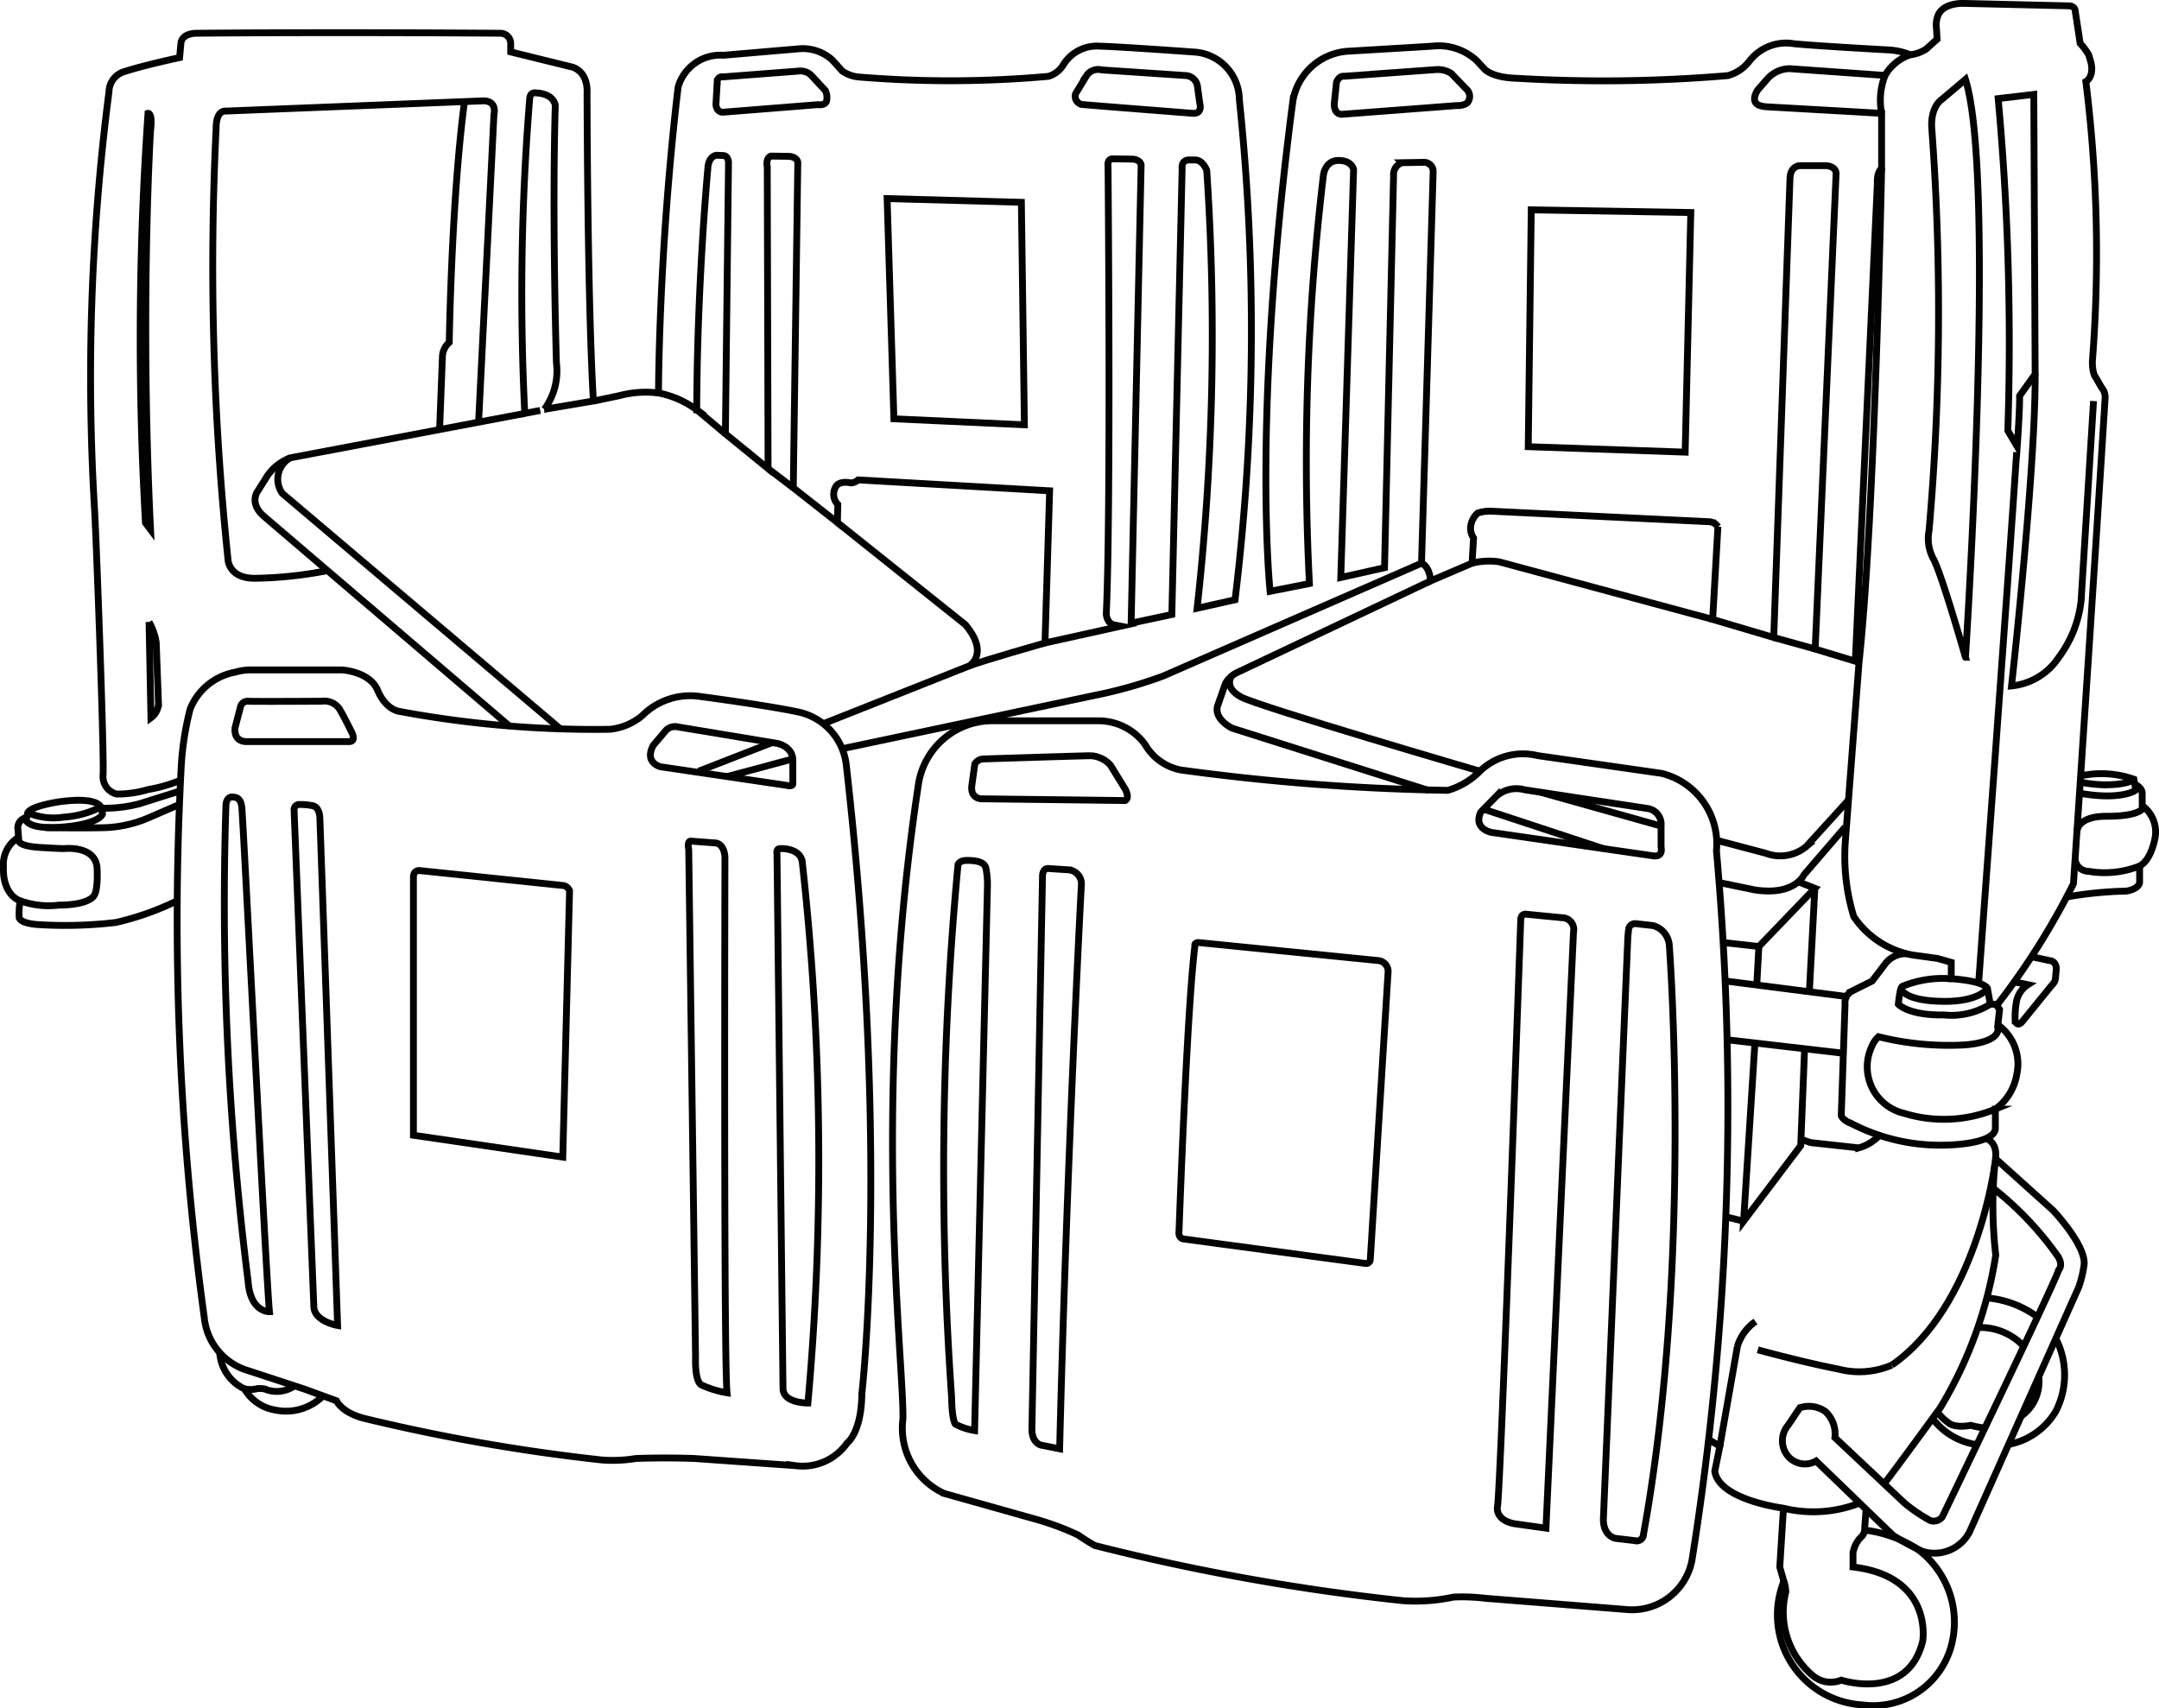 <svg id="Layer_1" data-name="Layer 1" xmlns="http://www.w3.org/2000/svg" viewBox="0 0 78.959 62.487"><defs><style>.cls-1{fill:none;stroke:#020203;stroke-miterlimit:10;stroke-width:0.25px;}</style></defs><path class="cls-1" d="M7.402,38.206a5.5,5.5,0,0,1-1.113.311,3.99,3.99,0,0,1-1.148.165.659.659,0,0,1-.496-.707c.042-.635-.223-8.051-.311-9.69a81.111,81.111,0,0,1,.527-15.289.784.784,0,0,1,.58-.745c.777-.248,2.002-.506,2.002-.506l.047-.508s-.01-.392.621-.383c0,0,4.355-.047,11.058,0a.375.375,0,0,1,.383.383V11.537l2.183.538s.652.083.61.993c0,0,.01,7.473.232,11.237l-1.793.304a2.37,2.37,0,0,0,.441-1.696s-.165-5.283-.042-9.421c0,0-.042-.427-.703-.455,0,0-.22-.055-.234.22a88.365,88.365,0,0,0-.179,11.501l.566-.108" transform="translate(-0.875 -9.638)"/><path class="cls-1" d="M18.381,25.018l.559-11.193s.144-.538-.455-.496l-9.353.372s-.352-.062-.352.621a103.293,103.293,0,0,0,.434,15.785s.021.703,1.014.682a14.746,14.746,0,0,0,2.565-.269" transform="translate(-0.875 -9.638)"/><path class="cls-1" d="M16.953,25.327l.104-2.69a.74.74,0,0,1,.248-.476s.08-5.226.557-8.809" transform="translate(-0.875 -9.638)"/><path class="cls-1" d="M6.381,29.01l-.186-.248a118.371,118.371,0,0,1,.093-14.978s.176-.042.093.621C6.381,14.403,5.99,20.92,6.381,29.01Z" transform="translate(-0.875 -9.638)"/><path class="cls-1" d="M6.395,35.893l-.069-3.504a2.206,2.206,0,0,1,.262.745l.083,2.234A.67.67,0,0,1,6.395,35.893Z" transform="translate(-0.875 -9.638)"/><path class="cls-1" d="M4.596,39.243l.03.162s-.067.352-1.381.476-1.417-.238-1.417-.238l.062-.279c.135-.259,1.179-.404,1.179-.404,1.489-.197,1.51.238,1.51.238a4.946,4.946,0,0,0,1.407-.165L7.425,38.579" transform="translate(-0.875 -9.638)"/><path class="cls-1" d="M1.891,39.365a2.417,2.417,0,0,0,1.313.161,3.484,3.484,0,0,0,1.36-.372" transform="translate(-0.875 -9.638)"/><path class="cls-1" d="M1.852,39.543a.379.379,0,0,0-.327.366l.036.466s-.057.207.771.259c.828.051.897.042.897.042s1.162-.129,1.198.739-.125.998-.125.998-.179.326-1.273.331a3.053,3.053,0,0,1-1.459-.176c-.207-.083-.605-.413-.569-1.237a1.147,1.147,0,0,1,.527-1.05" transform="translate(-0.875 -9.638)"/><path class="cls-1" d="M1.617,42.585a2.439,2.439,0,0,0-.04.617s.01.207.688.254a15.842,15.842,0,0,0,2.85-.078A10.361,10.361,0,0,0,7.353,42.585" transform="translate(-0.875 -9.638)"/><path class="cls-1" d="M7.425,39.066l-1.1.477a4.445,4.445,0,0,1-1.568.366c-.849.026-2.224,0-2.224,0" transform="translate(-0.875 -9.638)"/><path class="cls-1" d="M9.953,34.142a2.151,2.151,0,0,0-.483.083,2.199,2.199,0,0,0-1.642,1.352,10.917,10.917,0,0,0-.331,2.208,106.853,106.853,0,0,0,.849,20.048A2.252,2.252,0,0,0,9.953,59.771l2.055.675,1.172.427s.193.441,1.034.649a68.517,68.517,0,0,0,8.676,1.517,5.215,5.215,0,0,0,1.241-.055s.951-.042,2.138,0l3.697.262a1.983,1.983,0,0,0,1.89-.828s.524-.373.538-1.793c0,0,1.034-8.91-.566-22.979a2.239,2.239,0,0,0-1.696-1.952c-1.137-.25-3.641-.58-3.641-.58a2.479,2.479,0,0,0-2.131.703,2.191,2.191,0,0,1-1.179.496,38.927,38.927,0,0,1-7.737-.661s-.469-.076-.758-.765-1.295-.745-1.295-.745H9.953Z" transform="translate(-0.875 -9.638)"/><path class="cls-1" d="M9.885,36.763s-.469.028-.413-.51L9.677,35.466a.266.266,0,0,1,.279-.179c.22.014,2.69-.001,2.69-.001a.666.666,0,0,1,.649.29c.207.359.427.814.427.814s.207.359-.069.373Z" transform="translate(-0.875 -9.638)"/><path class="cls-1" d="M9.139,39.066s.014-.276.22-.276.318.08.359.365.908,17.57,1.012,18.46c0,0-.699.031-.781-1.107A110.351,110.351,0,0,1,9.139,39.066Z" transform="translate(-0.875 -9.638)"/><path class="cls-1" d="M11.629,39.243a.192.192,0,0,1,.172-.179,2.261,2.261,0,0,1,.496.042s.248.007.276.441c0,0,.38,10.794.649,18.572,0,0-.843-.144-.869-.682Z" transform="translate(-0.875 -9.638)"/><path class="cls-1" d="M15.995,51.161l5.462.8.248-9.738a.291.291,0,0,0-.276-.2l-5.219-.544s-.204-.017-.215.226Z" transform="translate(-0.875 -9.638)"/><path class="cls-1" d="M25.042,37.686s-.621-.137-.276-.786l.469-.552a.453.453,0,0,1,.413-.125l3.655.607s.524.097.566.566v.883s.042.151-.234.083Z" transform="translate(-0.875 -9.638)"/><path class="cls-1" d="M26.063,40.706s-.069-.29.069-.304l.911.069s.304,0,.345.51c0,0-.049,18.317.076,19.6a3.667,3.667,0,0,1-.944-.29c-.248-.165-.207-.993-.207-.993Z" transform="translate(-0.875 -9.638)"/><path class="cls-1" d="M29.291,40.872s-.042-.179.097-.193c0,0,.758-.055.828.496A98.991,98.991,0,0,1,30.422,60.955s-.911.014-.911-.538Z" transform="translate(-0.875 -9.638)"/><path class="cls-1" d="M34.456,38.379a2.74,2.74,0,0,1,2.793-2.377h3.776a2.111,2.111,0,0,1,1.729.869,1.931,1.931,0,0,0,1.303.93,81.234,81.234,0,0,0,9.765.745,2.712,2.712,0,0,0,1.179-.703,2.269,2.269,0,0,1,2.11-.567l4.532.649a2.655,2.655,0,0,1,2.006,2.834,105.247,105.247,0,0,1-.897,25.958,2.229,2.229,0,0,1-2.373,1.793l-5.186-.413a7.042,7.042,0,0,0-1.159-.044,6.642,6.642,0,0,1-1.844.133A80.314,80.314,0,0,1,40.911,66.166s-.338-.193-.614-.387a10.161,10.161,0,0,0-1.517-.566l-3.379-.951a2.627,2.627,0,0,1-1.503-2.732C33.925,59.313,32.723,49.865,34.456,38.379Z" transform="translate(-0.875 -9.638)"/><path class="cls-1" d="M36.518,61.962a2.271,2.271,0,0,1-.703-.234s-.125-.125-.137-.979a118.972,118.972,0,0,1,.234-19.489s.042-.151.318-.151.649.028.703.29a3.109,3.109,0,0,1,.055.649Z" transform="translate(-0.875 -9.638)"/><path class="cls-1" d="M39.628,62.63l-.682-.135s-.352-.072-.331-.631l.387-20.192s-.001-.297.236-.265l.718.047a.515.515,0,0,1,.466.569C40.42,42.023,39.897,51.913,39.628,62.63Z" transform="translate(-0.875 -9.638)"/><path class="cls-1" d="M44.16,54.955s-.207-.014-.165-.304c0,0,.287-8.11.58-10.414,0,0-.042-.111.125-.125l6.593.661a.401.401,0,0,1,.345.455l-.649,10.483a.154.154,0,0,1-.193.137Z" transform="translate(-0.875 -9.638)"/><path class="cls-1" d="M36.752,38.855s-.399-.011-.334-.496l.108-.777a.38.38,0,0,1,.28-.183s3.677-.119,3.969-.119a1.046,1.046,0,0,1,.711.345l.539.874s.183.323,0,.42Z" transform="translate(-0.875 -9.638)"/><path class="cls-1" d="M55.429,40.086s-.689-.125-.399-.745l.566-.58a1.121,1.121,0,0,1,1.046-.234l4.527.689a.585.585,0,0,1,.455.635v.772s.097.373-.29.318Z" transform="translate(-0.875 -9.638)"/><path class="cls-1" d="M61.332,43.493a.811.811,0,0,1,.593.717s.876,11.552-.944,21.544a.248.248,0,0,1-.324.234l-.703-.083s-.427-.069-.441-.675l.897-21.351.028-.262a.24.24,0,0,1,.276-.193Z" transform="translate(-0.875 -9.638)"/><path class="cls-1" d="M58.421,43.728a.431.431,0,0,0-.427-.524l-1.283-.125s-.22-.055-.22.22c0,0-.724,20.593-.849,21.441,0,0-.118.476.6.628l1.172.165Z" transform="translate(-0.875 -9.638)"/><path class="cls-1" d="M24.958,24.012s0-4.576.607-10.218c.069-.649.112-.976.112-.976A1.603,1.603,0,0,1,27.333,11.659l2.732-.234a1.608,1.608,0,0,1,1.255.413l.359.399a1.254,1.254,0,0,0,.635.22A40.45,40.45,0,0,0,39.223,12.43a.97.97,0,0,0,.552-.441,1.441,1.441,0,0,1,1.338-.661c.689.014,3.516.22,3.516.22a1.762,1.762,0,0,1,1.572,1.737,81.321,81.321,0,0,1-.158,18.29l-1.387.311a90.196,90.196,0,0,0,.352-16.014s-.135-.383-.424-.383H44.326s-.248.01-.218.311l-.376,16.314-1.489.318L42.609,15.665s-.021-.176-.3-.207l-.756-.01s-.186,0-.155.259c0,0,.114,12.654-.065,16.393,0,0,.021.331.276.392l.255.049-2.772.614L39.262,27.59l-7.002-.399a.426.426,0,0,1-.262.111s-.387-.097-.538.111a.531.531,0,0,0,.055.675l-.014.661-1.614-1.269.165-11.889s.01-.193-.3-.234l-.682-.01s-.197.051-.135.392l.03,11.038L27.404,25.504l.114-9.899s.01-.269-.197-.279l-.248-.01s-.29.031-.311.487c0,0-.392,4.189-.406,8.825A3.479,3.479,0,0,0,24.958,24.012Z" transform="translate(-0.875 -9.638)"/><path class="cls-1" d="M27.32,13.742s-.23.024-.262-.277l.047-.84a.176.176,0,0,1,.214-.175l2.789-.214a.553.553,0,0,1,.452.175l.499.538a.583.583,0,0,1,.047.373c-.047.19-.309.143-.309.143Z" transform="translate(-0.875 -9.638)"/><path class="cls-1" d="M40.423,13.457a.312.312,0,0,1-.214-.388l.404-.666a.511.511,0,0,1,.552-.208l3.088.207a.459.459,0,0,1,.419.42l.083.605s.114.377-.259.356C44.495,13.783,40.452,13.467,40.423,13.457Z" transform="translate(-0.875 -9.638)"/><polygon class="cls-1" points="32.692 15.318 32.444 7.263 37.354 7.4 37.464 15.538 32.692 15.318"/><path class="cls-1" d="M47.325,31.266s-.682-6.373.828-17.896a2.186,2.186,0,0,1,2.09-1.862L53.249,11.328a2.038,2.038,0,0,1,1.642.538l.262.283s.241.322,1.172.352a54.14,54.14,0,0,0,7.737-.097,1.472,1.472,0,0,0,.786-.524,1.699,1.699,0,0,1,1.645-.642c.817.082,3.465.227,3.465.227a2.426,2.426,0,0,1,.777.176,1.695,1.695,0,0,0-.921.756l-3.497-.248a1.122,1.122,0,0,0-.796.362l-.352.404s-.207.279-.093.466c0,0,.042.144.434.165s4.179.238,4.179.238v2.018s-.176.114-.155.538l-.807,17.483-1.468-.445.765-17.369s.042-.259-.341-.311h-.993s-.341.01-.352.476L65.744,32.955l-2.234-.661.193-3.393a.449.449,0,0,0-.29-.179l-8.013-.387a1.378,1.378,0,0,0-.483.069.78.78,0,0,0-.262.566.656.656,0,0,0,.111.345l-.055.923-1.517.649s-.014-.51-.331-.649l.427-14.345a.337.337,0,0,0-.359-.318l-.786.014a.458.458,0,0,0-.304.469l-.331,14.345-1.6.359.469-14.924s-.055-.331-.552-.331-.552.538-.552.538A88.241,88.241,0,0,0,48.763,30.983Z" transform="translate(-0.875 -9.638)"/><polygon class="cls-1" points="56.001 7.676 55.891 16.338 61.63 16.538 61.836 7.773 56.001 7.676"/><path class="cls-1" d="M49.974,13.817s-.297.053-.304-.373l.083-.797s.083-.243.281-.22l3.351-.243a.931.931,0,0,1,.563.137l.6.623a.361.361,0,0,1,0,.441s-.092.122-.395.114Z" transform="translate(-0.875 -9.638)"/><path class="cls-1" d="M69.814,12.397a2.53,2.53,0,0,0-.125,1.387" transform="translate(-0.875 -9.638)"/><path class="cls-1" d="M75.255,13.09l-1.303.155A98.131,98.131,0,0,1,74.305,25.391l.344.58s.098-1.377.087-1.853l.569-.796Z" transform="translate(-0.875 -9.638)"/><path class="cls-1" d="M73.237,45.597s1.119-15.221,1.392-19.421" transform="translate(-0.875 -9.638)"/><path class="cls-1" d="M72.755,12.542l-.861.731s-.444.261-.365,1.122a91.641,91.641,0,0,1-.104,14.64,1.566,1.566,0,0,0,.157,1.044c.287.496,1.174,3.601,1.174,3.601S73.903,16.157,72.755,12.542Z" transform="translate(-0.875 -9.638)"/><path class="cls-1" d="M77.44,24.306l-.455,7.301a4.22,4.22,0,0,1-.817,2.074,2.341,2.341,0,0,1-1.728,1.046s.883-7.909.865-11.406" transform="translate(-0.875 -9.638)"/><path class="cls-1" d="M68.352,39.892l-1.498,1.737s-.331.786-1.8.559l-1.303-.268" transform="translate(-0.875 -9.638)"/><path class="cls-1" d="M68.478,38.901l-1.541,1.696a1.487,1.487,0,0,1-1.489.248l-1.812-.477" transform="translate(-0.875 -9.638)"/><line class="cls-1" x1="60.746" y1="30.214" x2="56.348" y2="28.979"/><line class="cls-1" x1="58.636" y1="31.039" x2="54.258" y2="29.596"/><path class="cls-1" d="M53.138,38.554l-7.199-2.281s-.661-.311-.538-.807l.29-.828a.96.96,0,0,1,.455-.413l7.048-3.338" transform="translate(-0.875 -9.638)"/><path class="cls-1" d="M45.915,34.365s-.306.417.355.77,8.73,2.711,8.73,2.711" transform="translate(-0.875 -9.638)"/><line class="cls-1" x1="66.385" y1="23.739" x2="64.87" y2="23.317"/><path class="cls-1" d="M63.511,32.293l-7.807-2.105a2.525,2.525,0,0,0-.993.05" transform="translate(-0.875 -9.638)"/><path class="cls-1" d="M52.862,30.238,43.414,34.365a16.663,16.663,0,0,1-2.11.624l-9.638,2.036" transform="translate(-0.875 -9.638)"/><line class="cls-1" x1="28.995" y1="27.759" x2="26.588" y2="28.405"/><line class="cls-1" x1="25.554" y1="28.206" x2="28.236" y2="27.161"/><path class="cls-1" d="M30.998,36.105l5.32-2.109s.761-.434-.137-1.51L31.497,28.748" transform="translate(-0.875 -9.638)"/><path class="cls-1" d="M39.09,33.155s-2.305.656-2.772.842" transform="translate(-0.875 -9.638)"/><line class="cls-1" x1="29.009" y1="17.841" x2="28.089" y2="17.138"/><line class="cls-1" x1="26.526" y1="15.865" x2="25.478" y2="14.986"/><path class="cls-1" d="M24.958,24.012a3.738,3.738,0,0,0-1.425.096l-.958.2" transform="translate(-0.875 -9.638)"/><path class="cls-1" d="M20.063,24.76,11.491,26.384a1.818,1.818,0,0,0-.828.642l-.352.559s-.352.434.207.93l9.02,7.707" transform="translate(-0.875 -9.638)"/><path class="cls-1" d="M21.379,36.306,11.201,27.686a.896.896,0,0,1,.29-1.303" transform="translate(-0.875 -9.638)"/><line class="cls-1" x1="63.093" y1="35.881" x2="67.477" y2="36.442"/><path class="cls-1" d="M61.971,44.939" transform="translate(-0.875 -9.638)"/><path class="cls-1" d="M60.354,44.713" transform="translate(-0.875 -9.638)"/><path class="cls-1" d="M68.966,45.706" transform="translate(-0.875 -9.638)"/><path class="cls-1" d="M63.951,45.149" transform="translate(-0.875 -9.638)"/><line class="cls-1" x1="63.194" y1="38.035" x2="67.477" y2="38.531"/><polyline class="cls-1" points="65.77 32.254 66.373 32.49 64.325 34.62 63.025 34.475"/><line class="cls-1" x1="64.325" y1="34.62" x2="64.245" y2="36.094"/><polyline class="cls-1" points="65.998 38.359 65.856 41.904 63.767 44.667 64.181 38.149"/><line class="cls-1" x1="63.13" y1="44.51" x2="63.767" y2="44.667"/><line class="cls-1" x1="66.373" y1="32.49" x2="66.172" y2="36.275"/><path class="cls-1" d="M70.611,44.522a.95.95,0,0,0-.825.417l-.441.58-.745.373a.48.48,0,0,0-.248.476l-.139,4.075s.042.165.373.29a7.048,7.048,0,0,0,3.535.786s1.665-.03,1.728-.589v-.724a4.944,4.944,0,0,1-3.331.155,1.747,1.747,0,0,1-1.19-2.442.999.999,0,0,1,.248-.362,10.631,10.631,0,0,0,3.175.299c1.407-.125,1.181-.652,1.181-.652l.071-.642-.135-.197" transform="translate(-0.875 -9.638)"/><path class="cls-1" d="M69.69,15.801s-.248,12.796-.828,18.079l-.496,6.489a7.562,7.562,0,0,0,.304,2.793,3.303,3.303,0,0,0,2.152,1.407l.911.125.503.144v.599s1.159.062,1.324.352l.104.58h.269a26.82,26.82,0,0,0,2.772-4.407s.736-10.938,1.159-17.772a.549.549,0,0,0-.135-.383l-.207-.362s-.125-.114-.125-.58a50.842,50.842,0,0,0-.238-10.242s.311-.165.186-.703l-.083-.279a2.291,2.291,0,0,0-.311-.416l-.179-1.173s.007-.2-.248-.2l-3.827-.09s-.758-.042-.951.455a.951.951,0,0,0-.049.476l.021.38-.399.359a1.359,1.359,0,0,1-.582.211" transform="translate(-0.875 -9.638)"/><path class="cls-1" d="M72.235,45.437a3.879,3.879,0,0,0-1.765.269s-.065-.01-.107.218-.062.445-.062.445.362.413,1.665.392a2.673,2.673,0,0,0,1.696-.392" transform="translate(-0.875 -9.638)"/><path class="cls-1" d="M70.395,45.799s.1.459,1.586.466c1.298.007,1.578-.476,1.578-.476" transform="translate(-0.875 -9.638)"/><path class="cls-1" d="M73.943,47.122a1.768,1.768,0,0,1,.688,1.822,1.967,1.967,0,0,1-.781,1.262" transform="translate(-0.875 -9.638)"/><path class="cls-1" d="M76.967,38.017a3.593,3.593,0,0,1,1.95.123l.069.399s-.509.387-2.062.111" transform="translate(-0.875 -9.638)"/><path class="cls-1" d="M78.917,38.141s-.179.212-1.131.202a5.583,5.583,0,0,1-.861-.101" transform="translate(-0.875 -9.638)"/><path class="cls-1" d="M78.986,38.345s.248.114.234.322v.566s-.158.262-1.301.262c0,0-1.048-.054-1.091.595" transform="translate(-0.875 -9.638)"/><path class="cls-1" d="M79.222,39.107a1.19,1.19,0,0,1,.455,1.241c-.179.828-.552.965-.552.965a3.466,3.466,0,0,1-1.876.193.49.49,0,0,1-.484-.445" transform="translate(-0.875 -9.638)"/><path class="cls-1" d="M79.125,41.313v.578s.028.25-.483.34a14.372,14.372,0,0,0-2.17.212" transform="translate(-0.875 -9.638)"/><path class="cls-1" d="M75.172,44.632l.663.141s.279.006.238.376,0,.351-.186.557L74.853,46.979s-.186.259-.279,0a3.11,3.11,0,0,1,.057-.756.942.942,0,0,1,.409-.569l-.502-.104" transform="translate(-0.875 -9.638)"/><path class="cls-1" d="M73.508,51.279s.445.116.341.779a15.803,15.803,0,0,0,.015,3.49,15.391,15.391,0,0,1-2.023,5.573S70.103,63.508,69.772,63.921" transform="translate(-0.875 -9.638)"/><path class="cls-1" d="M68.853,64.627a4.625,4.625,0,0,1-2.751.176s-2.368-.3-2.514-1.355l.186-.911-.376-.226" transform="translate(-0.875 -9.638)"/><path class="cls-1" d="M73.824,52.258s-.657,5.158-3.761,7.31" transform="translate(-0.875 -9.638)"/><path class="cls-1" d="M70.062,59.568a3.017,3.017,0,0,1-1.965.144c-1.283-.248-2.938-.703-2.938-.703" transform="translate(-0.875 -9.638)"/><path class="cls-1" d="M63.774,62.537l.642-3.655a1.707,1.707,0,0,1,.661-.907" transform="translate(-0.875 -9.638)"/><path class="cls-1" d="M66.741,51.312l.352.118,1.76.193a1.612,1.612,0,0,0,.756-.462" transform="translate(-0.875 -9.638)"/><path class="cls-1" d="M73.854,52.015l2.105,1.894s1.179,1.241,1.138,1.965a4.045,4.045,0,0,1-.197.838l-3.996,8.959a1.444,1.444,0,0,1-1.737.703,9.089,9.089,0,0,1-1.062-.58l-2.813-2.718a.813.813,0,0,1-1.09-.262.88.88,0,0,1,.069-1.048l.427-.635a1.038,1.038,0,0,1,.937.137,1.115,1.115,0,0,1,.345.951L70.532,64.62a5.919,5.919,0,0,0,.937.635.396.396,0,0,0,.441-.137s4.193-8.718,4.249-9.02c0,0,.207-.193-.055-.552a11.808,11.808,0,0,0-2.328-2.442" transform="translate(-0.875 -9.638)"/><path class="cls-1" d="M66.1,64.803l-.135,2.152.135.476a1.443,1.443,0,0,1,.086.434A3.027,3.027,0,0,0,67.207,70.954a1.018,1.018,0,0,0,1.007.137s2.442.8,2.98-1.434c0,0,.387-2.359-2.551-2.704v-.514a1.082,1.082,0,0,1,.276-.562.406.406,0,0,0,.151-.345l.051-.686" transform="translate(-0.875 -9.638)"/><path class="cls-1" d="M69.065,65.602a4.589,4.589,0,0,1,1.929.692,3.318,3.318,0,0,1,1.222,3.614,2.96,2.96,0,0,1-3.235,2.088,3.298,3.298,0,0,1-2.865-4.523" transform="translate(-0.875 -9.638)"/><path class="cls-1" d="M73.537,57.111a3.596,3.596,0,0,1,1.801.66" transform="translate(-0.875 -9.638)"/><path class="cls-1" d="M76.06,58.596a2.916,2.916,0,0,1,0,2.662,2.56,2.56,0,0,1-1.729,1.213" transform="translate(-0.875 -9.638)"/><path class="cls-1" d="M73.136,62.472a2.451,2.451,0,0,1-1.585-.955" transform="translate(-0.875 -9.638)"/><path class="cls-1" d="M73.208,58.194a2.182,2.182,0,0,1,1.679.686" transform="translate(-0.875 -9.638)"/><path class="cls-1" d="M75.436,59.994a1.547,1.547,0,0,1-.645,1.443" transform="translate(-0.875 -9.638)"/><path class="cls-1" d="M73.47,61.865a2.549,2.549,0,0,1-.519-.094s-.599.13-.85-.119a1.529,1.529,0,0,1-.373-.376" transform="translate(-0.875 -9.638)"/><path class="cls-1" d="M8.912,59.137a1.577,1.577,0,0,0,.904,1.301,1.599,1.599,0,0,0,1.131.775,1.914,1.914,0,0,0,1.744-.52" transform="translate(-0.875 -9.638)"/><path class="cls-1" d="M11.646,60.325a1.123,1.123,0,0,1-1.032.14s-.051-.044-.312-.04a1.027,1.027,0,0,1-.488.012" transform="translate(-0.875 -9.638)"/></svg>
